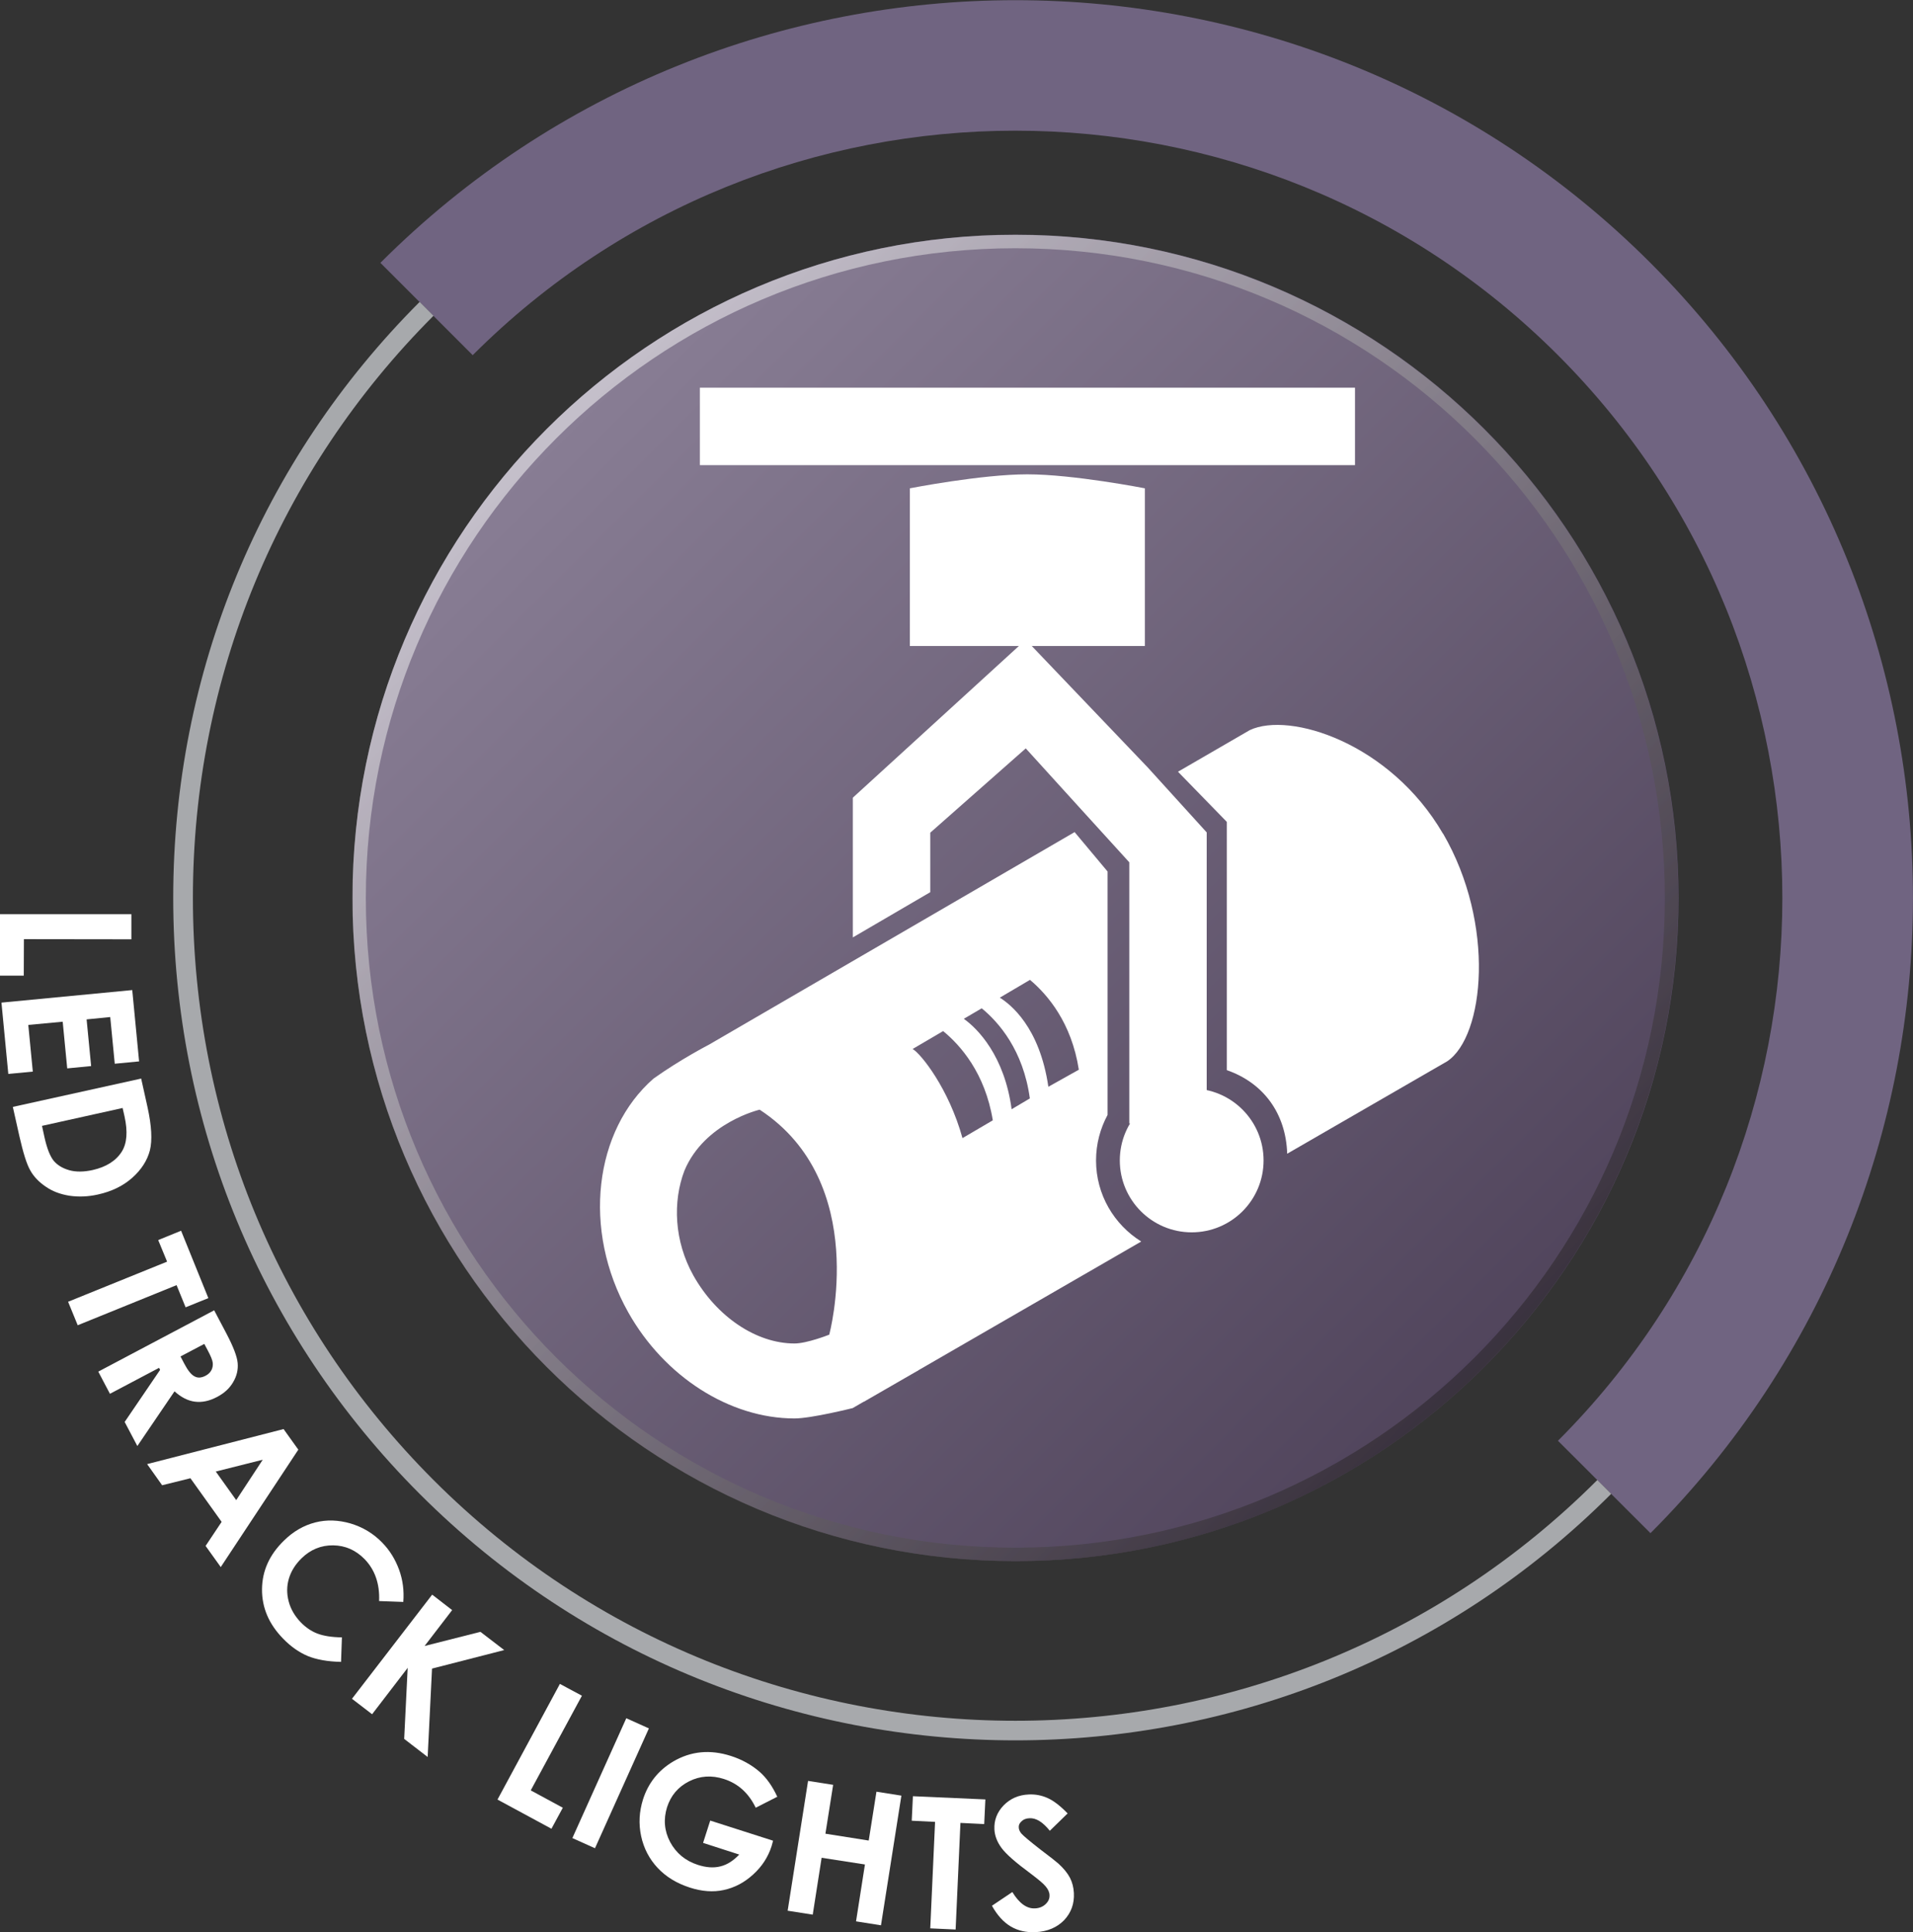 <?xml version="1.0" encoding="UTF-8"?>
<svg xmlns="http://www.w3.org/2000/svg" xmlns:xlink="http://www.w3.org/1999/xlink" viewBox="0 0 131.2 132.48">
  <rect x="0" y="0" width="131.2" height="132.48" fill="#333333" stroke="none"/>
  <defs>
    <style>
      .cls-1 {
        fill: none;
      }

      .cls-2 {
        fill: url(#linear-gradient);
      }

      .cls-3 {
        clip-path: url(#clippath);
      }

      .cls-4 {
        opacity: .5;
      }

      .cls-4, .cls-5 {
        mix-blend-mode: overlay;
      }

      .cls-5 {
        opacity: .25;
      }

      .cls-6 {
        fill: #fff;
      }

      .cls-7 {
        fill: #a7a9ac;
      }

      .cls-8 {
        fill: #706481;
      }

      .cls-9 {
        fill: #605270;
      }

      .cls-10 {
        clip-path: url(#clippath-1);
      }

      .cls-11 {
        clip-path: url(#clippath-3);
      }

      .cls-12 {
        clip-path: url(#clippath-2);
      }

      .cls-13 {
        fill: url(#linear-gradient-2);
      }

      .cls-14 {
        isolation: isolate;
      }
    </style>
    <clipPath id="clippath">
      <rect class="cls-1" x="24.18" y="16.1" width="90.93" height="90.93"/>
    </clipPath>
    <clipPath id="clippath-1">
      <path class="cls-1" d="m69.64,16.1c-25.11,0-45.47,20.35-45.47,45.47s20.36,45.47,45.47,45.47,45.46-20.36,45.46-45.47-20.36-45.47-45.46-45.47m0,90.01c-24.6,0-44.55-19.94-44.55-44.54s19.94-44.55,44.55-44.55,44.54,19.94,44.54,44.55-19.94,44.54-44.54,44.54"/>
    </clipPath>
    <linearGradient id="linear-gradient" x1="-89.15" y1="235.34" x2="-88.15" y2="235.34" gradientTransform="translate(-21330.97 8122.77) rotate(90) scale(90.93 -90.93)" gradientUnits="userSpaceOnUse">
      <stop offset="0" stop-color="#fff"/>
      <stop offset=".24" stop-color="#cbcaca"/>
      <stop offset=".49" stop-color="#949292"/>
      <stop offset=".76" stop-color="#575454"/>
      <stop offset="1" stop-color="#231f20"/>
    </linearGradient>
    <clipPath id="clippath-2">
      <rect class="cls-1" x="24.18" y="16.1" width="90.93" height="90.93"/>
    </clipPath>
    <clipPath id="clippath-3">
      <path class="cls-1" d="m24.18,61.56c0,25.11,20.36,45.47,45.47,45.47s45.46-20.36,45.46-45.47-20.36-45.47-45.46-45.47S24.18,36.45,24.18,61.56"/>
    </clipPath>
    <linearGradient id="linear-gradient-2" x1="-89.15" y1="235.34" x2="-88.15" y2="235.34" gradientTransform="translate(-21330.97 8122.77) rotate(90) scale(90.93 -90.93)" gradientUnits="userSpaceOnUse">
      <stop offset="0" stop-color="#fff"/>
      <stop offset="1" stop-color="#231f20"/>
    </linearGradient>
  </defs>
  <g class="cls-14">
    <g id="Layer_2" data-name="Layer 2">
      <g id="Layer_1-2" data-name="Layer 1">
        <g>
          <path class="cls-9" d="m24.18,61.56c0,25.11,20.36,45.47,45.47,45.47s45.47-20.36,45.47-45.47-20.36-45.47-45.47-45.47S24.18,36.45,24.18,61.56"/>
          <g class="cls-4">
            <g class="cls-3">
              <g class="cls-10">
                <rect class="cls-2" x="5.34" y="-2.74" width="128.6" height="128.6" transform="translate(-23.13 67.28) rotate(-45)"/>
              </g>
            </g>
          </g>
          <g class="cls-5">
            <g class="cls-12">
              <g class="cls-11">
                <rect class="cls-13" x="5.34" y="-2.74" width="128.6" height="128.6" transform="translate(-23.13 67.28) rotate(-45)"/>
              </g>
            </g>
          </g>
          <path class="cls-8" d="m113.19,105.11l-6.34-6.33c20.52-20.52,20.52-53.91,0-74.43-20.52-20.52-53.91-20.52-74.43,0l-6.33-6.33c24.01-24.01,63.09-24.01,87.1,0,24.01,24.01,24.01,63.09,0,87.1"/>
          <path class="cls-7" d="m69.64,119.32c-14.8,0-29.59-5.63-40.86-16.9-10.89-10.9-16.9-25.41-16.9-40.86s6-29.96,16.9-40.86l.95.95c-10.64,10.65-16.5,24.82-16.5,39.91s5.86,29.26,16.5,39.91c22.01,22.01,57.81,22.01,79.82,0l.95.95c-11.26,11.26-26.06,16.9-40.86,16.9"/>
          <polygon class="cls-6" points="9.01 62.68 9.01 64.4 1.64 64.39 1.63 66.89 0 66.89 0 62.68 9.01 62.68"/>
          <polygon class="cls-6" points="9.07 67.88 9.54 72.77 7.87 72.93 7.56 69.73 5.94 69.89 6.25 73.09 4.61 73.25 4.3 70.05 1.94 70.27 2.25 73.47 .57 73.63 .1 68.74 9.07 67.88"/>
          <path class="cls-6" d="m9.68,73.94l.44,1.98c.28,1.28.33,2.26.16,2.95-.18.69-.58,1.32-1.21,1.88-.63.56-1.41.94-2.37,1.15-.68.15-1.32.17-1.94.08-.62-.1-1.16-.3-1.62-.62-.46-.31-.82-.68-1.06-1.11-.25-.43-.49-1.21-.75-2.35l-.45-2.01,8.79-1.94Zm-1.25,2.02l-5.55,1.23.17.78c.17.76.38,1.3.63,1.61.25.3.61.52,1.07.65.46.13,1,.12,1.6-.01.93-.21,1.6-.63,2-1.26.36-.57.42-1.38.19-2.42l-.13-.57Z"/>
          <polygon class="cls-6" points="12.42 84.38 14.29 89 12.73 89.63 12.11 88.11 5.33 90.86 4.67 89.25 11.46 86.5 10.85 85.02 12.42 84.38"/>
          <path class="cls-6" d="m14.69,89.84l.85,1.61c.46.88.72,1.55.76,2,.04.46-.06.89-.31,1.31-.24.42-.61.76-1.11,1.02-.53.28-1.03.38-1.51.32s-.95-.3-1.4-.71l-2.55,3.75-.87-1.65,2.43-3.57-.07-.14-3.37,1.78-.8-1.52,7.96-4.21Zm-2.31,3.16l.25.48c.25.48.49.78.72.89.22.12.48.1.77-.06.17-.09.3-.22.38-.37.08-.15.11-.33.09-.51-.02-.18-.14-.47-.36-.88l-.22-.41-1.63.86Z"/>
          <path class="cls-6" d="m19.45,97.98l1.01,1.41-5.32,8.05-1.04-1.45,1.1-1.65-2.14-2.99-1.94.48-1.03-1.45,9.35-2.4Zm-1.43,2.1l-3.22.81,1.4,1.96,1.82-2.77Z"/>
          <path class="cls-6" d="m27.66,109.83l-1.66-.06c.05-1.19-.29-2.15-1-2.88-.6-.61-1.32-.93-2.15-.94-.83-.01-1.56.29-2.17.89-.43.42-.72.89-.87,1.4-.15.51-.15,1.03-.01,1.56.14.53.42,1,.82,1.42.35.36.73.62,1.15.78.42.16.98.25,1.68.26l-.06,1.68c-.93-.02-1.69-.16-2.28-.4-.59-.25-1.16-.64-1.69-1.19-.98-1-1.46-2.13-1.45-3.39.01-1.26.51-2.37,1.51-3.34.64-.63,1.36-1.04,2.14-1.24.78-.2,1.59-.17,2.42.07.83.25,1.56.68,2.17,1.31.52.53.9,1.15,1.16,1.86.26.71.35,1.45.29,2.21"/>
          <polygon class="cls-6" points="29.64 109.33 31.01 110.39 29.12 112.85 32.95 111.88 34.58 113.13 29.63 114.4 29.33 120.46 27.72 119.22 27.96 114.35 25.52 117.53 24.14 116.47 29.64 109.33"/>
          <polygon class="cls-6" points="38.4 115.45 39.91 116.26 36.4 122.75 38.6 123.94 37.82 125.38 34.12 123.38 38.4 115.45"/>
          <rect class="cls-6" x="37.38" y="121.41" width="9.01" height="1.7" transform="translate(-86.8 110.28) rotate(-65.77)"/>
          <path class="cls-6" d="m53.34,123.17l-1.51.77c-.48-1-1.21-1.66-2.18-1.97-.84-.27-1.64-.22-2.39.16-.75.38-1.25.97-1.51,1.77-.26.83-.19,1.63.21,2.39.41.76,1.04,1.29,1.91,1.57.56.18,1.08.22,1.54.1.46-.11.89-.39,1.29-.81l-2.48-.8.49-1.53,4.31,1.38-.1.37c-.24.75-.66,1.4-1.27,1.95-.6.55-1.27.9-2.01,1.06-.73.16-1.51.1-2.34-.17-.89-.29-1.62-.73-2.2-1.35-.57-.61-.95-1.34-1.13-2.18-.18-.85-.13-1.68.13-2.51.36-1.13,1.06-2,2.07-2.6,1.21-.71,2.53-.84,3.96-.38.75.24,1.4.6,1.96,1.08.47.41.88.98,1.22,1.72"/>
          <polygon class="cls-6" points="55.42 122.1 57.14 122.37 56.61 125.72 59.58 126.19 60.11 122.84 61.82 123.11 60.42 132 58.71 131.73 59.32 127.83 56.35 127.37 55.74 131.27 54.02 131 55.42 122.1"/>
          <polygon class="cls-6" points="62.61 123.15 67.58 123.37 67.5 125.06 65.87 124.98 65.54 132.29 63.8 132.21 64.13 124.91 62.53 124.83 62.61 123.15"/>
          <path class="cls-6" d="m73.21,124.34l-1.21,1.18c-.48-.6-.95-.89-1.4-.86-.23.01-.41.08-.54.21-.14.13-.2.26-.19.41,0,.15.07.29.17.42.15.17.59.54,1.31,1.1.68.51,1.09.84,1.24.97.36.33.63.66.79.97.16.31.25.66.27,1.04.04.74-.19,1.36-.67,1.87-.49.5-1.14.78-1.96.82-.64.03-1.21-.1-1.7-.39-.49-.29-.92-.76-1.29-1.42l1.4-.94c.47.77.99,1.15,1.55,1.12.29-.01.54-.11.73-.29.19-.18.28-.38.27-.61,0-.2-.1-.41-.26-.6-.16-.2-.51-.49-1.04-.89-1.02-.75-1.68-1.33-1.99-1.75-.31-.42-.47-.85-.49-1.28-.03-.62.18-1.17.63-1.64.46-.47,1.03-.72,1.73-.75.45-.02.88.06,1.3.25.42.19.88.55,1.38,1.07"/>
          <rect class="cls-6" x="48" y="26.58" width="44.93" height="5.31"/>
          <path class="cls-6" d="m98.96,57.15c-3.61-6.2-10.51-8.39-13.25-7.09l-4.92,2.85,3.35,3.44v17.02c2.5.87,4.05,2.95,4.14,5.73l10.98-6.34h0c2.54-1.71,3.33-9.38-.29-15.61"/>
          <path class="cls-6" d="m86.66,79.56c0,2.73-2.21,4.93-4.93,4.93s-4.93-2.21-4.93-4.93,2.21-4.93,4.93-4.93,4.93,2.21,4.93,4.93"/>
          <polygon class="cls-6" points="82.76 74.83 82.76 57.07 78.71 52.61 70.35 43.86 58.49 54.69 58.49 64.27 63.8 61.17 63.8 57.09 70.35 51.31 74.02 55.35 77.45 59.12 77.45 77.02 80.75 77.46 82.76 74.83"/>
          <path class="cls-6" d="m62.98,93.95l15.29-8.83c-1.86-1.16-3.1-3.21-3.1-5.56,0-1.13.29-2.19.79-3.12v-16.69l-2.26-2.7-25.07,14.57s-1.96,1.01-3.81,2.33c-4.06,3.54-4.92,10.36-1.73,16.03,2.48,4.41,6.96,7.27,11.4,7.27,1.16,0,3.99-.71,3.99-.71l.76-.44s0,.01,0,.01l3.59-2.07.15-.08Zm7.66-26.77c1.2,1.01,2.85,2.93,3.35,6.16l-2.09,1.17c-.6-4.11-2.61-5.66-3.33-6.11l2.07-1.22Zm-3.31,1.95c1.16.95,2.85,2.87,3.3,6.18l-1.25.74c-.49-3.66-2.33-5.53-3.28-6.2l1.23-.72Zm-2.65,1.56c1.19.97,2.88,2.88,3.41,6.12l-2.08,1.22c-.94-3.4-2.85-5.79-3.42-6.11l2.08-1.22Zm-7.82,20.82s-1.51.6-2.37.6c-2.62,0-5.34-1.83-6.93-4.65-1.33-2.37-1.43-5.08-.62-7.2,1.38-3.3,5.16-4.18,5.16-4.18,7.62,4.99,4.77,15.43,4.77,15.43"/>
          <path class="cls-6" d="m70.46,32.52c-3.15,0-8.06.96-8.06.96v10.81h16.12v-10.81s-4.91-.96-8.06-.96"/>
        </g>
      </g>
    </g>
  </g>
</svg>